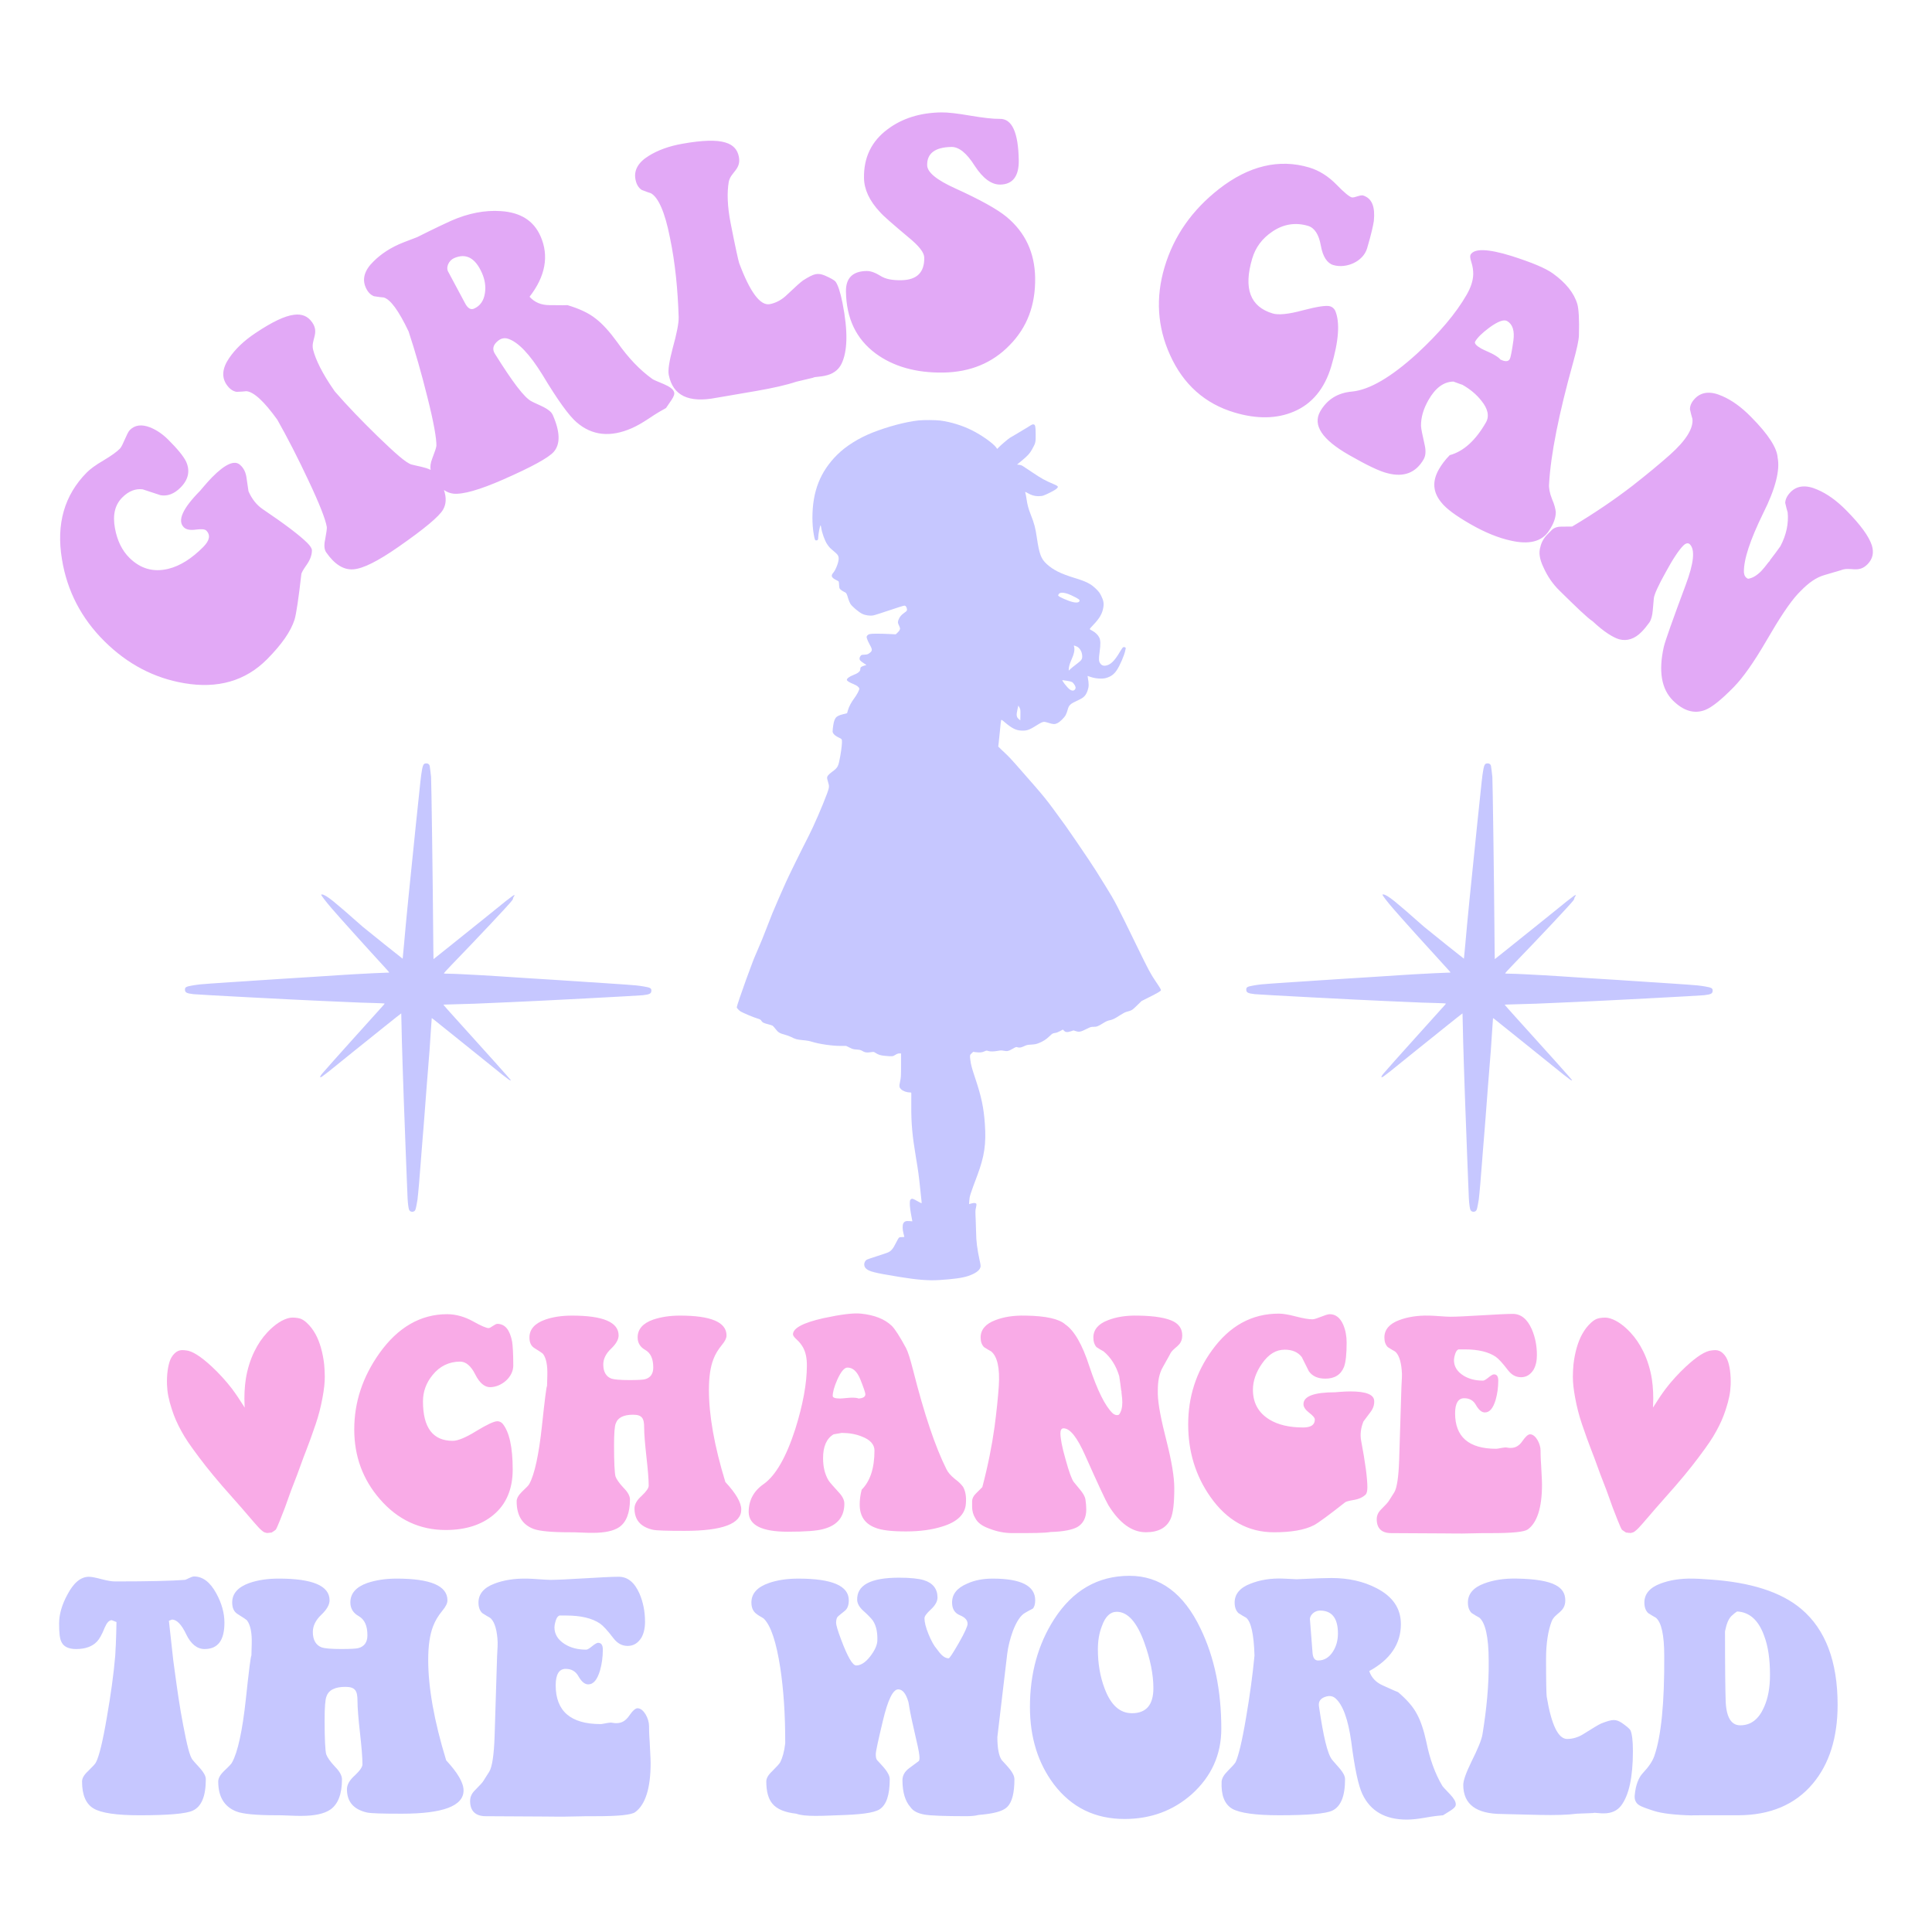 <?xml version="1.0" encoding="utf-8"?>
<!-- Generator: Adobe Illustrator 25.2.0, SVG Export Plug-In . SVG Version: 6.00 Build 0)  -->
<svg version="1.1" id="Layer_1" xmlns="http://www.w3.org/2000/svg" xmlns:xlink="http://www.w3.org/1999/xlink" x="0px" y="0px"
	 viewBox="0 0 2200 2200" style="enable-background:new 0 0 2200 2200;" xml:space="preserve">
<style type="text/css">
	.st0{fill:#C6C7FF;}
	.st1{fill:#F9ABE7;}
	.st2{fill:#E2A9F6;}
</style>
<g>
	<path class="st0" d="M1315.81,1117.26c-5.67-8.4-7.74-12.31-20.18-37.76c-24.83-50.99-25.54-52.35-36.75-70.51
		c-9.71-15.74-13.89-22.33-19.6-30.77c-2.73-3.95-8.75-12.92-13.45-19.87c-8.75-12.92-15.08-21.85-26.37-37.06
		c-7.52-10.16-11.52-15.12-20.66-25.67c-19.87-22.86-28.66-32.75-31.96-35.82c-1.67-1.58-4.62-4.4-6.59-6.24l-3.52-3.43l0.53-4.53
		c0.31-2.51,0.97-9.01,1.49-14.55c0.48-5.5,1.05-10.42,1.27-10.9c0.31-0.84,0.62-0.66,4.04,2.24c8.13,6.9,12.7,9.23,18.86,9.54
		c6.2,0.35,9.27-0.7,17.58-6.02c4.7-2.99,6.81-3.96,8.62-3.96c0.57,0,2.59,0.48,4.57,1.1c5.63,1.8,7.43,1.89,10.33,0.44
		c2.94-1.41,7.65-5.98,9.45-9.14c0.7-1.23,1.71-3.91,2.24-5.93c1.54-5.71,2.73-6.81,12.26-11.21c6.29-2.86,8.53-5.23,10.51-10.9
		c1.54-4.53,1.58-7.03,0.22-14.99l-0.26-1.63l4.09,1.36c5.41,1.76,12.84,2.2,16.88,1.01c5.54-1.58,9.05-4.13,12.18-8.75
		c3.56-5.19,8.84-17.45,9.8-22.68c0.18-0.84,0.4-1.89,0.48-2.29c0.26-0.97-1.23-1.76-2.59-1.45c-0.75,0.22-1.8,1.54-3.65,4.75
		c-6.55,11.25-11.3,15.78-17.23,16.4c-2.46,0.26-4.44-0.75-5.8-2.99c-1.45-2.37-1.54-4.83-0.44-12.66
		c1.23-8.97,1.1-13.32-0.44-16.48c-1.41-2.9-4.4-5.8-7.78-7.6c-1.49-0.79-2.86-1.63-3.03-1.89c-0.13-0.26,1.71-2.46,4.09-4.92
		c6.94-7.17,10.15-12.66,11.34-19.56c0.84-4.79,0.26-8.13-2.29-13.27c-1.71-3.47-2.64-4.79-5.8-7.91
		c-5.93-5.89-11.16-8.57-24.79-12.7c-15.56-4.75-24.26-9.1-31.6-15.82c-6.37-5.85-8.44-11.38-11.12-29.54
		c-1.8-12-2.81-15.96-7.12-26.99c-2.64-6.72-3.69-10.81-4.75-17.8c-0.35-2.55-0.88-5.28-1.14-6.07c-0.26-0.79-0.4-1.54-0.26-1.67
		c0.09-0.13,1.36,0.48,2.77,1.32c4.18,2.42,7.78,3.47,12.04,3.52c2.07,0,4.53-0.26,5.49-0.57c3.91-1.32,13.36-6.15,15.12-7.74
		c2.77-2.55,2.51-3.03-3.47-5.58c-9.71-4.18-13.06-5.98-22.77-12.48c-5.41-3.61-10.72-7.12-11.78-7.82
		c-1.23-0.84-2.77-1.36-4.35-1.54l-2.42-0.26l5.32-4.4c6.68-5.49,9.32-8.35,11.87-13.06c3.96-7.12,4.13-7.87,4.04-16.92
		c-0.04-8.79-0.44-10.9-2.11-11.3c-1.41-0.35-1.89-0.13-7.25,3.3c-2.55,1.58-7.69,4.7-11.43,6.86c-3.74,2.15-7.65,4.48-8.66,5.1
		c-2.11,1.36-10.02,8.09-12.62,10.77l-1.72,1.8l-1.23-1.67c-3.38-4.7-16.53-14.02-27.43-19.47c-10.95-5.5-24.18-9.58-35.96-11.12
		c-5.67-0.7-18.64-0.79-24.92-0.18c-14.24,1.5-34.77,6.9-52.53,13.89c-15.56,6.15-30.29,15.34-40.18,25.23
		c-19.39,19.3-28.18,41.76-28.18,71.82c0,6.86,0.53,13.32,1.58,19.12c1.01,5.8,1.36,6.59,2.77,6.59c1.71,0,2.24-0.75,2.24-3.3
		c0-3.43,1.98-13.85,2.64-13.85c0.18,0,0.48,0.92,0.66,2.02c0.97,6.64,4.04,15.21,6.99,19.6c2.15,3.21,3.38,4.48,7.91,8.22
		c4.18,3.52,5.1,4.92,5.1,8.13c0,4.04-3.38,12.79-6.15,15.96c-2.99,3.43-2.11,5.63,3.3,8.31c1.32,0.61,2.55,1.36,2.81,1.63
		c0.22,0.31,0.48,2.15,0.53,4.13c0.17,3.3,0.31,3.69,1.49,4.97c0.7,0.75,2.51,1.93,4,2.64c2.99,1.41,2.94,1.36,5.05,8.26
		c0.53,1.76,1.58,4.22,2.33,5.5c1.72,2.86,9.28,9.28,13.23,11.25c3.74,1.85,8.79,2.59,12.7,1.93c1.54-0.26,9.8-2.86,18.42-5.8
		c8.57-2.95,16.22-5.32,16.97-5.32c1.1,0,1.58,0.31,2.24,1.41c0.48,0.79,0.88,2.15,0.88,2.99c-0.04,1.41-0.31,1.76-3.08,3.74
		c-3.6,2.59-5.1,4.35-6.46,7.65c-1.14,2.77-1.05,3.96,0.57,7.16c0.57,1.14,1.05,2.51,1.05,2.99c0,1.45-1.1,3.21-3.12,5.05
		l-1.85,1.67l-7.74-0.4c-4.26-0.22-10.68-0.35-14.33-0.35c-7.21,0-9.19,0.44-10.51,2.46c-0.66,0.97-0.66,1.27,0,3.47
		c0.35,1.32,1.76,4.26,3.08,6.64c3.25,5.76,3.16,7.12-0.75,9.85c-1.58,1.1-2.37,1.32-5.41,1.5c-3.43,0.22-3.56,0.26-4.53,1.71
		c-1.19,1.71-1.28,3.38-0.35,4.75c0.4,0.53,2.15,1.93,3.96,3.12l3.25,2.11l-3.08,1.01c-3.25,1.05-3.91,1.72-3.91,4.04
		c0,2.24-2.51,4.35-7.56,6.29c-5.06,1.93-8.13,4.31-7.65,5.89c0.4,1.19,2.73,2.6,7.78,4.7c3.74,1.58,5.76,3.12,6.29,4.88
		c0.4,1.28-2.55,6.95-5.89,11.39c-3.34,4.44-5.8,9.19-7.03,13.41l-0.97,3.34l-4.66,1.19c-8.7,2.2-10.07,4.13-11.56,16.13
		c-0.39,3.25-0.35,4.09,0.22,5.19c0.97,1.89,3.17,3.65,6.73,5.32c2.9,1.36,3.12,1.63,3.39,3.12c0.35,2.33-0.44,9.8-1.93,18.2
		c-2.11,11.69-2.68,12.79-9.28,17.63c-4.13,3.03-5.67,4.92-5.67,6.9c0,0.66,0.48,2.73,1.1,4.62c1.54,4.88,1.45,6.24-1.14,13.19
		c-5.28,14.33-15.17,37.06-21.14,48.71c-8.53,16.57-22.59,45.23-25.94,52.75c-1.71,3.87-5.45,12.35-8.35,18.9
		c-5.14,11.65-9.05,21.19-12.97,31.65c-2.77,7.47-8,20.31-11.78,28.79c-3.43,7.78-4.04,9.45-12.04,31.21
		c-5.01,13.72-10.59,30.2-10.59,31.34c0,0.97,2.64,3.78,4.53,4.88c3.08,1.8,13.89,6.37,18.42,7.74c3.74,1.19,4.31,1.5,5.1,2.86
		c1.14,1.89,2.64,2.64,7.74,3.91c2.29,0.57,4.57,1.32,5.14,1.71c0.53,0.4,2.11,2.15,3.43,3.91c2.86,3.69,4.53,4.7,10.51,6.29
		c2.24,0.62,5.32,1.71,6.81,2.46c5.23,2.64,6.86,3.08,13.45,3.69c4.62,0.4,7.65,0.97,10.73,1.93c8.13,2.55,22.81,4.66,32.4,4.66
		h6.37l3.87,1.93c3.47,1.71,4.26,1.93,8.13,2.2c3.52,0.26,4.57,0.53,6.07,1.45c2.99,1.89,5.01,2.24,9.41,1.63
		c3.69-0.53,3.91-0.53,5.32,0.39c3.96,2.55,6.02,3.21,11.25,3.69c8.57,0.79,8.88,0.79,11.87-1.1c2.02-1.23,3.16-1.63,4.62-1.63h1.89
		v13.54c0,12.66-0.09,13.8-1.05,18.33c-1.27,5.71-1.1,6.81,1.32,9.1c1.93,1.85,6.29,3.43,9.45,3.43c1.71,0,1.93,0.13,1.98,0.97
		c0.04,0.57,0,6.95-0.04,14.2c-0.09,20.48,1.1,33.54,5.28,58.68c2.64,15.69,3.38,21.14,4.83,35.25c0.7,7.12,1.45,13.89,1.58,14.99
		c0.18,1.14,0.13,2.07-0.09,2.07c-0.22,0-2.07-0.97-4.13-2.11c-5.89-3.3-6.42-3.47-7.82-2.42c-1.1,0.84-1.19,1.14-1.32,4.48
		c-0.13,3.34,0.57,8.44,2.33,17.71l0.57,2.94l-3.38-0.26c-4-0.31-5.76,0.35-6.95,2.64c-1.05,1.98-0.97,7.12,0.22,11.43
		c0.53,1.85,0.97,3.6,0.97,3.82c0,0.22-1.14,0.39-2.64,0.35c-2.02-0.04-2.81,0.13-3.52,0.75c-0.53,0.48-2.15,3.3-3.61,6.29
		c-3.03,6.15-5.28,8.84-8.84,10.42c-1.27,0.57-7.03,2.51-12.79,4.35c-5.8,1.8-11.03,3.65-11.65,4.09c-3.08,2.29-3.52,6.9-0.88,9.63
		c3.52,3.61,9.36,5.1,38.2,9.8c20.35,3.34,33.19,4.35,45.01,3.61c16.88-1.05,26.99-2.46,33.58-4.7c7.69-2.59,12.66-6.07,13.71-9.67
		c0.48-1.63,0.4-2.55-0.79-7.91c-2.73-12.44-4.04-22.73-4.04-31.61c0-2.68-0.22-9.41-0.48-14.94c-0.44-8.97-0.44-10.51,0.22-13.27
		c0.97-4.35,0.92-4.92-0.48-5.45c-1.19-0.44-2.55-0.31-6.24,0.75l-1.05,0.31l0.26-3.91c0.31-5.01,0.88-6.86,9.1-28.75
		c8.18-21.93,10.24-35.83,8.62-58.77c-1.32-18.64-4-31.16-10.99-51.96c-3.6-10.68-4.92-15.52-5.49-20.26
		c-0.75-5.85-0.7-6.07,1.36-8.04l1.8-1.71l2.68,0.35c4.66,0.62,7.3,0.4,10.02-0.84c2.46-1.1,2.59-1.1,4.53-0.48
		c2.24,0.79,6.59,0.66,11.47-0.26c2.64-0.48,3.65-0.48,6.2,0c4.04,0.75,5.32,0.44,10.02-2.24c3.78-2.15,3.96-2.24,5.54-1.72
		c2.15,0.75,4.22,0.35,7.82-1.36c2.55-1.23,3.56-1.45,7.96-1.71c4.18-0.26,5.67-0.57,8.57-1.72c4.92-1.98,8.27-4.13,12.18-7.87
		c3.21-3.08,3.52-3.25,6.07-3.61c1.76-0.26,3.74-0.97,5.89-2.15l3.21-1.76l1.23,1.27c1.76,1.85,3.74,2.02,7.69,0.75l3.21-1.05
		l2.68,0.84c3.69,1.19,5.45,0.84,11.69-2.29c4.97-2.51,5.45-2.64,8.44-2.64c3.74,0,4.97-0.48,11.21-4.35
		c3.12-1.89,5.01-2.73,6.9-3.08c3.47-0.61,6.15-1.93,11.82-5.67c2.94-1.93,5.76-3.43,7.25-3.87c6.64-1.85,6.55-1.8,12.18-7.25
		l5.32-5.19l8.79-4.4c9.41-4.75,12.84-6.72,13.19-7.74C1322.19,1126.88,1321.22,1125.25,1315.81,1117.26z M1224.03,785.16
		c-1.41,1.76-3.65,1.67-6.24-0.35c-2.95-2.33-9.1-10.33-7.91-10.33c0.17,0,2.2,0.31,4.48,0.66c6.07,0.97,6.77,1.32,8.57,3.74
		C1225,781.69,1225.31,783.53,1224.03,785.16z M1225.44,756.54c-2.33,1.76-5.19,4.04-6.33,5.1l-2.11,1.98v-1.67
		c0-2.28,1.1-6.2,2.68-9.76c3.43-7.47,4.44-12.48,3.34-16.04c-0.4-1.14-0.35-1.19,0.88-0.84c0.7,0.22,1.85,0.66,2.59,1.05
		c2.99,1.58,5.41,5.58,5.76,9.58C1232.69,750.52,1231.94,751.67,1225.44,756.54z M1216.12,676.28c1.8,0.62,5.54,2.33,8.27,3.78
		c4.09,2.24,4.92,2.86,4.92,3.69c0,3.12-5.36,3.16-13.23,0.04c-7.69-2.99-11.34-4.97-11.12-5.89
		C1205.88,674.52,1209.22,674.04,1216.12,676.28z M1158.62,807.75l0.97-4.31l1.01,1.67c0.57,0.92,1.1,2.24,1.23,2.99
		c0.13,0.7,0.22,3.78,0.13,6.77l-0.13,5.45l-1.45-1.23C1157.39,816.59,1157.09,814.61,1158.62,807.75z"/>
	<path class="st1" d="M1970.74,1576.86c-0.33,8.93-1.93,16.94-5.64,28.34c-2.82,8.64-6.06,16.01-10.79,24.57
		c-4.79,8.67-8.83,14.65-20,29.62c-10.16,13.6-21.65,27.46-37.53,45.22c-6.92,7.75-15.33,17.42-21.13,24.25
		c-3.03,3.59-7.8,8.99-9.52,10.79c-2.39,2.52-5.15,4.78-6.35,5.22c-1.94,0.73-3.67,1.02-3.88,0.66c-0.05-0.09-0.2-0.14-0.33-0.1
		c-0.6,0.15-1.19,0.17-1.27,0.03c-0.08-0.15-0.55-0.2-1.94-0.23c-0.71-0.02-0.88-0.1-2.07-0.94c-0.7-0.5-1.75-1.21-2.32-1.57
		c-1.24-0.8-1.44-1.1-3.08-4.78c-1.53-3.43-3.38-8.06-8.4-21.02c-0.87-2.25-1.43-3.79-4.01-11.18c-2.43-6.94-3.61-10.11-6.63-17.78
		c-2.86-7.27-3.5-8.97-7.22-19.26c-3.23-8.91-3.37-9.28-6.31-16.81c-3.42-8.79-6.65-17.71-10.91-30.2
		c-3.24-9.51-5.85-19.58-7.77-30.06c-1.82-9.83-2.56-16.73-2.61-24.08c-0.01-2.97,0.42-11.56,0.72-14.02
		c1.58-13.51,5-25.4,9.84-34.21c2.89-5.26,6.14-9.47,10.21-13.19c2.49-2.29,4.85-3.79,7.24-4.6c2.94-0.99,8.53-1.45,11.45-0.96
		c8.05,1.4,17.41,7.39,26.05,16.7c5.93,6.4,10.32,12.87,14.68,21.62c4.57,9.18,8.08,20.49,9.79,31.49c1.36,8.71,1.91,20.32,1.4,29.2
		c-0.09,1.79-0.16,3.24-0.15,3.24c0.03,0,0.26-0.34,0.51-0.75c4.72-7.6,9.78-15.08,13.98-20.67c6.03-8,14.71-17.55,22.84-25.11
		c12.78-11.87,22.61-18.04,29.6-18.57c0.44-0.04,1.36-0.13,2.04-0.21c3.24-0.39,6.15,0.22,8.56,1.78c2.92,1.92,5.58,5.28,7.14,9
		C1969.68,1554.85,1971.15,1565.8,1970.74,1576.86z M359.31,1519.3c-2.89-5.26-6.14-9.47-10.21-13.19c-2.49-2.29-4.85-3.79-7.24-4.6
		c-2.94-0.99-8.53-1.45-11.45-0.96c-8.05,1.4-17.41,7.39-26.05,16.7c-5.93,6.4-10.32,12.87-14.68,21.62
		c-4.57,9.18-8.08,20.49-9.79,31.49c-1.36,8.71-1.92,20.32-1.4,29.2c0.09,1.79,0.16,3.24,0.15,3.24c-0.03,0-0.26-0.34-0.52-0.75
		c-4.72-7.6-9.78-15.08-13.98-20.67c-6.03-8-14.71-17.55-22.84-25.11c-12.78-11.87-22.61-18.04-29.6-18.57
		c-0.44-0.04-1.36-0.13-2.04-0.21c-3.23-0.39-6.15,0.22-8.56,1.78c-2.91,1.92-5.58,5.28-7.14,9c-2.75,6.58-4.21,17.52-3.8,28.59
		c0.33,8.93,1.93,16.94,5.64,28.34c2.82,8.64,6.06,16.01,10.79,24.57c4.79,8.67,8.83,14.65,20,29.62
		c10.16,13.6,21.65,27.46,37.52,45.22c6.92,7.75,15.33,17.42,21.13,24.25c3.03,3.59,7.8,8.99,9.51,10.79
		c2.38,2.52,5.15,4.78,6.35,5.22c1.94,0.73,3.67,1.02,3.87,0.66c0.05-0.09,0.2-0.14,0.33-0.1c0.6,0.15,1.19,0.17,1.27,0.03
		c0.08-0.15,0.54-0.2,1.94-0.23c0.71-0.02,0.89-0.1,2.07-0.94c0.71-0.5,1.75-1.21,2.32-1.57c1.24-0.8,1.44-1.1,3.08-4.78
		c1.54-3.43,3.38-8.06,8.4-21.02c0.87-2.25,1.43-3.79,4.01-11.18c2.43-6.94,3.61-10.11,6.63-17.78c2.86-7.27,3.5-8.97,7.22-19.26
		c3.23-8.91,3.37-9.28,6.31-16.81c3.42-8.79,6.65-17.71,10.91-30.2c3.25-9.51,5.85-19.58,7.77-30.06
		c1.82-9.83,2.56-16.73,2.61-24.08c0.01-2.97-0.41-11.56-0.71-14.02C367.56,1540.01,364.15,1528.12,359.31,1519.3z"/>
	<path class="st1" d="M492.65,1565.68c-7.44,9.05-11,19.08-11,30.07c0,30.07,11.32,44.95,33.95,44.95c5.5,0,14.55-3.56,26.51-10.99
		c12.29-7.44,20.37-11.32,24.25-11.32c2.27,0,4.2,0.97,5.82,2.59c7.76,9.38,11.64,26.84,11.64,52.38c0,22.31-7.44,39.77-21.99,51.74
		c-13.58,11.32-31.69,17.14-54.32,17.14c-29.43,0-54.64-11.64-75.02-35.25c-19.4-22.31-29.1-48.82-29.1-79.22
		c0-31.36,9.7-60.14,28.78-86.98c21.01-29.43,46.88-44.3,76.96-44.3c10.03,0,20.05,2.91,29.43,8.09c9.7,5.5,15.52,7.76,17.79,7.76
		c2.59,0,7.44-5.17,10.35-4.85c8.73,0.32,13.91,7.11,16.49,20.37c0.65,4.2,1.29,13.26,1.29,27.16c0,13.26-13.58,24.58-26.51,24.58
		c-6.14,0-11.96-4.85-16.82-14.55c-4.85-9.7-10.67-14.55-17.14-14.55C511.41,1550.48,500.73,1555.66,492.65,1565.68z
		 M807.26,1582.82c0-14.55,1.62-26.19,5.17-35.25c1.94-5.17,5.17-10.67,9.7-16.17c3.56-4.21,5.17-7.76,5.17-10.67
		c0-15.2-17.78-22.63-53.03-22.63c-11.64,0-21.67,1.62-30.4,4.53c-11.96,4.2-17.78,11-17.78,20.37c0,6.14,2.91,11,8.73,14.23
		c6.14,3.56,9.06,10.02,9.06,20.05c0,7.11-3.23,11.64-9.38,13.26c-2.27,0.65-8.09,0.97-18.11,0.97c-10.35,0-17.14-0.65-20.05-1.62
		c-6.14-2.26-9.38-7.76-9.38-16.17c0-6.14,2.91-12.29,8.73-17.79c5.82-5.5,8.73-10.67,8.73-15.2c0-15.2-17.79-22.63-53.03-22.63
		c-11.96,0-21.99,1.62-30.4,4.53c-11.96,4.2-18.11,11-18.11,20.37c0,5.82,1.94,9.7,5.5,11.96c5.82,3.56,9.06,5.82,10.02,6.79
		c3.56,4.85,5.17,12.93,4.85,24.25l-0.33,12.29c-0.65,0-2.59,15.2-5.82,45.59c-3.56,32.98-8.41,54.97-14.23,65.64
		c-0.65,1.62-3.56,4.53-8.73,9.38c-3.88,3.88-5.82,7.44-5.82,10.67c0,16.17,6.47,26.52,19.08,31.37c6.79,2.59,20.69,3.88,41.07,3.88
		c3.23,0,7.76,0,13.58,0.33c6.14,0.32,10.35,0.32,12.93,0.32c13.91,0,23.93-2.26,30.07-6.47c8.08-5.5,12.29-16.17,12.29-31.69
		c0-3.56-2.27-8.09-7.12-12.93c-5.5-5.82-8.41-10.35-9.38-13.26c-0.97-3.88-1.62-15.52-1.62-35.25c0-13.58,0.65-21.99,1.94-24.9
		c2.27-6.79,9.06-10.02,19.73-10.02c10.35,0,12.61,4.2,12.61,14.55c0,7.44,0.97,18.76,2.59,33.31c1.62,14.55,2.59,25.55,2.59,32.98
		c0,2.59-2.59,6.46-8.09,11.64c-5.49,4.85-8.08,9.7-8.08,14.23c0,12.93,6.79,21.02,20.69,24.25c4.2,0.97,16.17,1.29,36.54,1.29
		c43.01,0,64.35-8.08,64.35-24.25c0-8.08-6.14-18.43-18.11-31.37C813.4,1646.52,807.26,1611.6,807.26,1582.82z M1096.64,1693.08
		c2.59,4.53,3.88,10.67,3.24,18.76c-0.65,12.61-10.03,21.34-27.16,26.52c-11.32,3.55-24.9,5.5-41.06,5.5
		c-16.17,0-27.81-1.29-34.93-4.21c-11.96-4.53-17.78-13.26-17.78-26.51c0-4.85,0.65-10.67,2.26-16.81
		c9.7-9.7,14.56-24.58,14.56-44.62c0-6.79-4.85-12.29-14.23-15.84c-7.12-2.91-14.88-4.2-23.28-4.2c0,0-2.91,0.65-9.05,1.62
		c-8.09,4.85-11.97,13.91-11.97,27.16c0,9.7,1.94,18.11,6.14,25.22c1.62,2.59,5.82,7.11,11.96,13.91c4.21,4.53,6.14,8.73,6.14,12.61
		c0,14.88-7.76,24.58-23.28,28.78c-7.44,2.26-21.34,3.23-41.06,3.23c-29.75,0-44.3-7.44-44.62-22.31c0-13.26,5.49-23.93,17.14-32.01
		c13.58-9.7,25.54-30.4,35.89-62.41c8.73-27.81,13.26-52.06,13.26-72.75c0-8.09-1.3-14.55-4.2-20.05c-1.62-2.91-3.88-6.14-7.44-9.38
		c-2.91-2.59-4.2-4.53-4.2-5.82c0-7.11,11.64-13.26,34.6-18.43c19.72-4.2,33.95-6.14,43.01-5.17c15.2,1.62,26.84,6.14,34.93,13.91
		c3.55,3.56,9.05,11.96,16.17,25.22c2.26,4.21,4.85,12.61,8.08,25.22c12.61,49.8,25.22,87.31,37.84,112.53
		c1.62,3.56,4.85,7.44,9.7,11.32C1092.11,1687.59,1095.02,1690.82,1096.64,1693.08z M985.41,1587.67c0-1.62-1.94-7.44-5.82-17.14
		c-3.56-8.73-8.41-13.26-14.55-13.26c-3.56,0-7.44,4.53-11.64,13.9c-3.56,8.08-5.17,14.23-5.17,18.43c0,1.94,2.91,2.91,8.41,2.91
		c2.59,0,10.35-0.97,12.93-0.97c4.2,0,7.12,0.32,8.08,0.97C982.81,1592.19,985.41,1590.58,985.41,1587.67z M1336.54,1504.89
		c-8.08-4.2-21.34-6.47-40.42-6.79c-13.91-0.32-25.22,1.62-34.27,5.17c-11.32,4.2-16.82,10.99-16.82,19.72c0,4.85,1.3,8.41,3.56,11
		c3.56,2.26,6.14,3.88,8.09,4.85c8.08,6.79,14.22,16.17,17.78,28.13c0.97,5.82,1.62,11.32,2.27,16.49l0.32,0.65v1.62
		c0.65,4.85,0.97,8.73,0.97,10.99c0,6.14-1.29,10.99-3.88,14.23c-2.59,0.97-4.85,0.32-7.12-1.62c-8.73-8.41-17.46-26.19-26.51-53.36
		c-8.09-25.22-17.46-41.06-27.49-47.85c-6.79-6.14-21.66-9.7-45.27-10.02c-13.91-0.32-25.22,1.62-34.27,5.17
		c-11.32,4.2-16.82,10.99-16.82,19.72c0,4.85,1.3,8.41,3.88,11c3.56,2.26,6.14,3.88,8.08,4.85c7.12,5.82,10.03,19.08,8.73,39.45
		c-0.97,13.9-2.59,29.42-4.85,46.56c-2.91,21.02-7.44,43.98-13.91,68.55l-7.44,7.44c-2.91,2.91-4.2,5.82-4.2,8.73v6.14
		c0,4.85,1.29,9.38,3.55,12.93c2.59,5.17,7.76,9.05,15.85,11.96c9.05,3.56,17.78,5.17,26.51,5.17c22.31,0,36.87,0,43.66-1.29
		c14.55-0.32,24.57-2.59,30.07-5.5c6.79-3.88,10.35-10.67,10.35-20.05c0-3.55-0.33-7.44-0.97-11.64c-0.65-3.56-2.91-7.12-5.82-10.67
		l-7.44-9.05c-2.26-2.91-5.49-11.64-9.38-25.87c-4.2-14.55-5.82-24.25-5.82-29.75c0-3.56,1.29-5.5,3.56-5.5
		c7.44,0,15.52,10.35,24.57,30.72c14.55,32.66,23.28,51.41,26.52,56.91c12.61,20.37,26.83,30.72,42.68,30.72
		c14.23,0,23.61-5.17,28.13-15.2c2.91-6.47,4.2-18.11,4.2-34.92c0-12.61-2.91-30.4-8.73-53.36c-6.14-23.93-9.7-41.71-10.03-53.68
		c0-3.23,0-4.53,0-4.2c0-10.02,1.3-19.08,5.82-26.84l7.76-13.91c3.88-9.05,14.23-9.38,14.23-21.99
		C1346.24,1513.62,1343.01,1508.45,1336.54,1504.89z M1537.65,1584.43c-6.79,0-17.46,0.97-17.14,0.97
		c-24.25,0-36.22,4.53-36.22,13.58c0,3.23,2.26,6.47,6.46,9.7c4.21,3.23,6.47,5.82,6.47,7.76c0,6.14-4.53,9.05-13.26,9.05
		c-15.52,0-28.46-2.91-38.48-9.05c-12.61-7.76-18.75-19.08-18.75-33.95c0-10.02,3.56-20.05,10.35-29.75
		c7.44-10.67,15.84-15.84,25.87-15.84c8.73,0,15.2,2.91,19.4,8.41l8.09,16.17c3.88,5.5,10.02,8.41,18.75,8.41
		c10.67,0,17.78-4.53,21.34-13.58c1.94-5.5,2.91-14.55,2.91-27.48c0-7.44-1.3-14.23-3.88-20.37c-3.56-8.08-8.73-11.97-15.52-11.97
		c-4.21,0-15.2,5.82-19.4,5.82c-4.2,0-10.35-0.97-19.08-3.23c-8.41-2.26-14.88-3.23-19.4-3.23c-30.72,0-55.94,13.91-75.99,41.71
		c-18.11,24.9-27.16,53.03-27.16,84.4c0,31.04,8.41,58.53,25.22,82.45c18.75,26.84,43.01,40.42,72.43,40.42
		c19.72,0,34.92-2.59,45.59-8.08c4.85-2.59,16.82-11.32,35.25-25.87c0.97-0.97,4.53-1.94,10.35-2.91
		c5.82-0.97,10.35-3.23,13.26-6.14c1.29-1.29,1.94-4.2,1.94-8.41c0-9.7-2.27-27.48-7.12-53.03c-1.3-7.12-0.33-14.23,2.59-21.67
		l7.76-10.35c3.23-4.2,4.85-8.41,4.53-13.26C1564.49,1587.99,1555.44,1584.43,1537.65,1584.43z M1754.92,1668.51
		c-0.65-9.06-0.65-14.55-0.65-16.82c0-7.44-5.49-18.43-11.96-18.43c-2.26,0-5.17,2.59-8.73,7.76c-3.56,5.17-7.76,7.76-13.26,7.76
		c-0.97,0-2.26,0-3.88-0.32c-2.91-0.97-10.02,1.29-12.61,1.29c-31.37,0-46.89-13.58-46.89-40.42c0-11.32,3.56-17.14,10.35-17.14
		c6.14,0,10.67,2.59,13.58,8.09c3.23,5.5,6.47,8.08,10.03,8.08c5.49,0,9.38-4.85,12.28-14.55c1.94-6.79,2.91-14.23,2.91-21.67
		c0-4.85-1.62-7.11-4.85-7.11c-3.56,0-9.06,7.11-12.61,7.11c-8.73,0-16.17-1.94-22.31-5.82c-7.12-4.53-10.67-10.35-10.67-17.46
		c0-1.62,0.32-2.91,0.65-4.53c0.97-4.21,2.26-6.79,4.53-7.76h7.11c15.52,0,27.16,2.91,35.25,8.41c3.24,2.26,7.76,7.12,13.91,15.2
		c4.2,5.5,9.06,8.08,14.88,8.08c6.14,0,10.67-2.91,14.22-8.41c2.59-4.53,3.88-10.02,3.88-16.82c0-10.67-1.94-20.37-5.82-29.42
		c-5.17-11.64-12.29-17.46-21.67-17.46c-6.79,0-18.75,0.65-35.25,1.62c-16.49,0.97-28.46,1.62-35.9,1.62
		c-5.49,0-18.75-1.29-23.93-1.29c-13.58-0.32-24.9,1.62-34.27,5.17c-11.32,4.2-16.82,10.99-16.82,19.72c0,4.85,1.3,8.41,3.88,11
		c3.56,2.26,6.14,3.88,8.09,4.85c3.88,2.91,6.79,10.02,7.76,21.34c0.65,5.5,0,11.64-0.32,18.75l-2.59,83.43
		c-0.65,19.72-2.59,32.01-5.5,36.86l-6.14,9.7c-0.65,1.29-3.55,4.53-9.05,10.02c-3.23,3.23-4.85,6.79-4.85,11
		c0,10.35,5.49,15.84,16.49,15.84l60.79,0.33c8.73,0,17.78,0.32,27.16,0c11.32-0.33,20.05-0.33,26.52-0.33
		c23.28,0,36.86-1.29,41.06-4.2c10.67-7.76,16.17-24.9,16.17-51.09C1755.89,1684.68,1755.25,1677.24,1754.92,1668.51z"/>
	<path class="st0" d="M195.87,1844.21c0,0-1.06,0.35-3.53,1.41l4.94,44.86l1.77,13.07c2.83,20.84,5.65,40.97,9.53,60.75
		c4.24,22.25,7.42,36.02,10.95,39.91c5.65,7.06,14.83,14.48,14.83,21.9c0,19.42-4.94,31.08-14.83,35.67
		c-7.42,3.53-27.55,5.3-60.39,5.3c-26.14,0-43.8-2.47-52.63-7.77c-8.83-5.3-13.07-15.54-13.07-30.73c0-3.53,2.12-7.42,6.71-11.65
		c5.3-5.3,8.48-8.48,9.18-10.24c3.53-6.71,7.77-24.02,12.36-51.21c4.59-26.14,7.77-49.45,9.54-70.28c0.35-5.3,1.06-18.01,1.41-38.14
		c-3.53-1.41-5.3-2.12-5.3-2.12c-3.18,0-5.65,2.83-8.12,8.48c-3.18,8.12-6.36,13.42-8.83,15.89c-5.29,5.65-13.42,8.48-23.66,8.48
		c-8.83,0-14.48-2.83-16.95-8.48c-1.76-3.53-2.47-10.24-2.47-20.48c0-10.6,3.18-21.54,9.54-33.2c7.06-13.42,15.18-20.13,24.37-20.13
		c3.18,0,8.12,1.06,14.83,2.83c6.71,1.77,11.66,2.47,14.84,2.47c39.56,0,66.04-0.7,79.47-1.77c2.47-0.36,7.41-3.89,10.6-3.89
		c9.89,0,18.36,6.36,25.43,19.43c6,10.95,9.18,22.25,9.18,33.2c0,20.13-7.42,30.02-22.6,30.02c-8.48,0-15.54-5.65-20.84-16.6
		C206.82,1849.86,201.17,1844.21,195.87,1844.21z M487.61,1890.12c0-15.89,1.76-28.61,5.65-38.5c2.12-5.65,5.65-11.65,10.6-17.66
		c3.88-4.59,5.65-8.48,5.65-11.66c0-16.6-19.43-24.72-57.93-24.72c-12.71,0-23.66,1.77-33.2,4.94
		c-13.06,4.59-19.43,12.01-19.43,22.25c0,6.71,3.18,12.01,9.54,15.54c6.71,3.89,9.89,10.95,9.89,21.9c0,7.77-3.53,12.71-10.24,14.48
		c-2.47,0.71-8.83,1.06-19.78,1.06c-11.3,0-18.72-0.7-21.9-1.77c-6.71-2.47-10.24-8.48-10.24-17.66c0-6.71,3.18-13.42,9.54-19.43
		c6.36-6,9.53-11.65,9.53-16.6c0-16.6-19.43-24.72-57.92-24.72c-13.07,0-24.02,1.77-33.2,4.94c-13.07,4.59-19.78,12.01-19.78,22.25
		c0,6.36,2.12,10.59,6,13.07c6.36,3.89,9.89,6.36,10.95,7.42c3.88,5.3,5.65,14.13,5.3,26.49l-0.35,13.42
		c-0.71,0-2.83,16.6-6.36,49.8c-3.88,36.02-9.18,60.04-15.54,71.7c-0.71,1.77-3.88,4.94-9.53,10.24c-4.24,4.24-6.36,8.12-6.36,11.65
		c0,17.66,7.07,28.96,20.84,34.26c7.41,2.83,22.6,4.24,44.85,4.24c3.54,0,8.48,0,14.84,0.36c6.71,0.35,11.3,0.35,14.13,0.35
		c15.18,0,26.13-2.47,32.84-7.06c8.83-6,13.42-17.66,13.42-34.61c0-3.89-2.47-8.83-7.77-14.13c-6-6.36-9.18-11.3-10.24-14.48
		c-1.06-4.24-1.77-16.95-1.77-38.5c0-14.83,0.71-24.02,2.12-27.19c2.47-7.42,9.89-10.95,21.54-10.95c11.3,0,13.77,4.59,13.77,15.89
		c0,8.12,1.06,20.49,2.83,36.38c1.77,15.89,2.83,27.9,2.83,36.03c0,2.83-2.83,7.06-8.83,12.71c-6,5.3-8.83,10.6-8.83,15.54
		c0,14.13,7.42,22.96,22.6,26.49c4.59,1.06,17.66,1.41,39.91,1.41c46.98,0,70.28-8.83,70.28-26.49c0-8.83-6.71-20.13-19.78-34.26
		C494.31,1959.7,487.61,1921.56,487.61,1890.12z M739.08,1965.35c0-8.12-6-20.13-13.07-20.13c-2.47,0-5.65,2.83-9.53,8.48
		c-3.89,5.65-8.48,8.48-14.49,8.48c-1.06,0-2.47,0-4.24-0.35c-3.18-1.06-10.95,1.41-13.77,1.41c-34.26,0-51.21-14.84-51.21-44.15
		c0-12.36,3.88-18.72,11.3-18.72c6.71,0,11.65,2.83,14.83,8.83c3.53,6,7.07,8.83,10.95,8.83c6,0,10.24-5.3,13.42-15.89
		c2.12-7.42,3.18-15.54,3.18-23.66c0-5.3-1.77-7.77-5.3-7.77c-3.88,0-9.89,7.77-13.77,7.77c-9.53,0-17.66-2.12-24.37-6.36
		c-7.77-4.94-11.65-11.3-11.65-19.07c0-1.77,0.35-3.18,0.71-4.94c1.06-4.59,2.47-7.42,4.95-8.48h7.77c16.95,0,29.67,3.18,38.5,9.18
		c3.53,2.47,8.48,7.77,15.18,16.6c4.59,6,9.89,8.83,16.25,8.83c6.71,0,11.65-3.18,15.54-9.18c2.83-4.95,4.24-10.95,4.24-18.37
		c0-11.65-2.12-22.25-6.36-32.14c-5.65-12.71-13.42-19.07-23.67-19.07c-7.41,0-20.48,0.71-38.49,1.77
		c-18.02,1.06-31.08,1.77-39.2,1.77c-6,0-20.48-1.41-26.13-1.41c-14.84-0.35-27.2,1.77-37.44,5.65
		c-12.36,4.59-18.36,12.01-18.36,21.54c0,5.3,1.41,9.18,4.24,12.01c3.89,2.47,6.71,4.24,8.83,5.3c4.24,3.18,7.41,10.95,8.47,23.31
		c0.71,6,0,12.71-0.35,20.48l-2.83,91.12c-0.71,21.54-2.83,34.97-6,40.26l-6.71,10.6c-0.71,1.41-3.88,4.94-9.89,10.95
		c-3.53,3.53-5.29,7.42-5.29,12.01c0,11.3,6,17.31,18.01,17.31l66.4,0.36c9.54,0,19.43,0.35,29.67,0
		c12.36-0.36,21.9-0.36,28.96-0.36c25.43,0,40.26-1.41,44.86-4.59c11.65-8.48,17.66-27.19,17.66-55.8c0-6.36-0.71-14.48-1.06-24.01
		C739.08,1973.82,739.08,1967.82,739.08,1965.35z M1178.8,1822.31c0-16.6-16.24-24.72-48.39-24.72c-10.94,0-20.48,1.77-28.96,5.65
		c-11.65,4.94-17.31,12.01-17.31,21.54c0,7.06,2.83,12.01,8.83,14.48c6,2.47,8.83,5.65,8.83,9.89c0,2.47-3.18,9.89-9.89,21.55
		c-6.71,11.65-10.6,17.66-11.65,17.66c-5.65,0-9.89-5.65-13.77-10.95c-2.83-3.18-6-8.83-9.18-16.6c-3.18-7.77-4.59-13.77-4.59-18.01
		c0-2.47,2.47-5.65,7.41-10.24c4.95-4.59,7.42-9.18,7.42-13.42c0-9.89-5.3-16.6-15.54-19.78c-6-1.77-15.19-2.83-28.25-2.83
		c-32.5,0-48.39,8.48-47.68,25.78c0.35,3.89,2.47,7.77,6.71,11.66c6,5.3,9.53,9.18,11.3,11.65c3.88,6,5.3,13.77,4.95,22.96
		c-0.35,5.3-3.18,11.3-8.48,18.01c-5.3,6.71-10.6,9.89-15.54,9.89c-4.24,0-9.89-9.89-17.31-29.67c-3.88-10.24-5.65-16.6-5.65-19.07
		c0-1.77,0.35-3.89,1.06-5.65c0.35-1.06,3.53-3.53,8.83-7.77c3.18-2.47,4.59-6.71,4.59-12.01c0-16.6-19.07-24.72-57.57-24.72
		c-13.07,0-24.02,1.77-33.2,4.94c-13.42,4.59-20.13,12.01-20.13,22.25c0,12.36,8.12,14.13,14.13,18.37
		c8.12,8.12,14.13,26.49,18.72,55.8c3.88,25.78,5.65,53.68,5.65,84.06v2.12c-1.06,9.54-3.18,16.6-5.65,21.55
		c-1.06,1.77-3.89,4.94-9.19,10.24c-4.59,4.24-6.71,8.12-6.71,11.65c0,11.66,2.47,20.13,7.07,25.43c4.94,6.01,14.13,9.89,27.19,11.3
		c4.59,1.77,12.01,2.47,21.9,2.47c12.71,0,21.19-0.71,25.08-0.71c25.08-0.7,40.97-2.47,47.68-6.71
		c7.77-4.95,11.65-16.25,11.65-34.26c0-7.42-8.48-15.19-14.48-21.9c-1.06-1.41-1.42-3.53-1.42-6.71c0-3.18,2.83-15.89,8.12-38.14
		c5.65-23.66,11.3-35.32,17.31-35.67c4.95,0,8.83,4.59,11.65,14.13c0.36,0.71,1.06,7.42,3.89,20.49l5.65,25.07
		c2.12,8.83,3.18,15.19,3.18,18.37c0,1.77-0.35,2.83-0.71,3.53l-10.95,8.12c-5.3,3.89-7.77,8.48-7.77,13.77
		c0,13.77,3.18,24.02,9.18,30.73c2.83,4.24,8.12,7.06,16.25,8.48c6.36,1.06,21.9,1.77,46.27,1.77c6,0,10.95-0.35,14.84-1.41
		c16.6-1.41,27.54-3.88,32.84-9.18c5.3-5.3,8.12-15.54,8.12-31.43c0-7.42-8.48-15.19-14.48-21.9c-3.18-4.59-4.95-13.42-4.95-26.13
		l11.3-95.36c1.06-8.12,3.18-16.6,6.36-25.43c4.24-10.95,8.83-18.01,14.12-20.84c2.83-1.77,5.65-3.18,8.48-4.59
		C1177.74,1830.08,1178.8,1826.9,1178.8,1822.31z M1367.06,1854.45c15.89,32.85,23.66,70.64,23.66,114.08
		c0,29.67-11.3,54.39-33.55,74.52c-21.19,18.72-46.62,28.25-76.64,28.25c-33.55,0-60.39-13.07-80.52-39.56
		c-18.02-24.02-27.2-53.33-27.2-87.95c0-38.14,9.18-71.34,27.55-99.95c21.19-32.85,49.8-49.44,85.82-49.44
		C1321.14,1794.41,1347.99,1814.54,1367.06,1854.45z M1313.38,1922.26c0-15.54-3.54-32.85-10.24-51.56
		c-8.48-23.66-19.07-35.32-31.43-35.32c-7.42,0-13.07,5.3-16.95,16.25c-3.18,8.12-4.59,16.95-4.59,26.49
		c0,15.89,2.47,31.08,7.77,44.85c7.07,18.72,17.31,27.9,31.08,27.9C1305.25,1950.87,1313.38,1941.33,1313.38,1922.26z
		 M1651.38,2043.4c4.24,4.59,6.36,8.12,6.36,11.3c0,2.47-2.12,4.59-6,7.06l-8.48,5.3c-4.24,0.36-11.3,1.06-20.84,2.83
		c-8.12,1.42-14.84,2.12-20.49,2.12c-24.37,0-41.32-9.54-50.51-28.96c-4.59-9.54-8.83-29.32-12.71-59.69
		c-3.53-25.43-9.54-42.03-18.01-49.45c-2.83-2.47-6.36-3.18-10.24-2.12c-6.71,1.77-9.54,5.65-8.48,11.65
		c4.95,33.55,9.53,54.04,15.18,60.75c5.65,7.06,14.48,14.48,14.48,21.9c0,19.42-4.94,31.08-14.48,35.67
		c-7.41,3.53-27.55,5.3-60.39,5.3c-26.84,0-44.86-2.47-53.68-7.42c-8.83-5.3-12.72-15.54-12.01-31.08
		c0.35-3.53,2.47-7.42,6.71-11.65c5.3-5.3,8.12-8.48,9.18-10.24c3.18-6.71,7.42-23.66,12.01-51.21c4.24-24.72,7.41-48.03,9.53-70.28
		c-0.7-24.02-3.88-38.5-9.53-43.09c-2.12-1.06-4.95-2.83-8.83-5.3c-2.83-2.83-4.24-6.71-4.24-12.01c0-9.54,6-16.95,18.36-21.54
		c9.89-3.89,22.25-6.36,37.44-5.65l14.83,0.71c20.84-1.06,34.26-1.41,39.56-1.41c19.43,0,36.73,3.89,51.56,11.66
		c18.37,9.53,27.55,22.96,27.55,40.97c0,22.25-12.01,40.26-36.03,53.33c2.47,7.42,7.42,12.71,15.18,16.25
		c11.66,5.3,17.31,7.77,17.66,7.77c9.53,8.12,16.95,16.25,21.54,25.08c4.24,7.77,7.77,18.37,10.6,31.43
		c3.89,19.43,9.89,36.03,18.01,49.8C1642.56,2034.22,1645.73,2037.4,1651.38,2043.4z M1523.53,1860.1
		c0-17.31-6.71-26.13-20.48-26.13c-6,0-12.36,5.3-11.3,11.3l2.83,36.38c0.35,6.01,2.47,9.18,6.36,9.18
		c7.07,0,12.72-3.53,16.95-10.24C1521.76,1874.58,1523.53,1867.52,1523.53,1860.1z M1846.7,1961.82c-3.18-2.12-6-3.18-9.18-3.18
		c-3.18,0-7.77,1.41-14.13,3.88c-3.18,1.42-9.54,5.3-19.07,11.3c-6.36,4.24-13.07,6.36-19.78,6.36c-10.24,0-18.01-16.25-23.31-48.39
		c-0.35-2.83-0.71-16.95-0.71-42.74c0-18.36,2.47-32.49,6.36-42.73c3.88-9.89,15.54-10.24,15.54-24.02
		c0-7.77-3.53-13.42-10.95-17.31c-8.48-4.59-23.31-7.06-44.14-7.42c-14.84-0.35-27.2,1.77-37.44,5.65
		c-12.36,4.59-18.36,12.01-18.36,21.54c0,5.3,1.41,9.18,4.24,12.01c3.89,2.47,6.71,4.24,8.83,5.3c6.71,5.65,10.6,21.9,10.6,49.09
		c0.35,27.55-2.47,55.45-7.06,83.7c-1.06,6.36-5.3,16.6-12.36,30.73c-6.36,13.07-9.53,21.9-9.53,26.84c0,22.25,14.83,33.2,44.5,33.2
		c-1.06,0,13.06,0.35,42.73,1.06c17.31,0.35,31.43,0,42.38-1.41l18.01-0.71c1.06-0.36,3.18-0.36,5.65,0
		c3.18,0.35,5.3,0.35,6.71,0.35c8.48,0,15.18-2.83,19.78-8.83c8.83-11.66,13.42-32.14,13.42-62.16c0-12.01-1.06-19.78-2.83-23.66
		C1855.53,1968.53,1852.35,1965.7,1846.7,1961.82z M2092.52,1941.33c0,37.44-9.54,67.46-28.25,89.71
		c-20.13,24.02-48.74,36.02-85.12,36.02c-41.74,0-58.72,0-51.27,0.23c-20.48-0.53-35.34-2.25-44.44-5.17
		c-8.83-2.83-14.48-4.94-16.6-6.36c-4.24-2.47-6-6.71-5.3-12.01c1.06-10.95,4.24-19.43,9.18-24.72
		c6.71-7.06,10.95-13.42,13.07-19.42c7.77-22.25,11.65-60.4,11.3-114.08c0-23.66-3.18-38.14-9.54-43.44
		c-2.11-1.06-4.94-2.83-8.83-5.3c-2.83-2.83-4.24-6.71-4.24-12.01c0-9.54,6-16.95,18.36-21.54c10.24-3.89,22.6-6,37.44-5.65
		c3.18,0,9.53,0.35,19.42,1.06c45.92,3.18,80.53,14.13,103.49,33.55C2078.74,1855.51,2092.52,1891.89,2092.52,1941.33z
		 M2015.52,1907.07c0-17.66-2.12-32.49-6.71-44.5c-6.36-17.66-16.6-26.84-30.73-27.55c-1.06,0.71-2.83,1.77-4.59,3.53
		c-5.3,3.89-7.42,10.59-9.19,19.07c0,42.03,0.35,68.16,0.71,77.7c0.35,19.43,6,29.32,16.59,29.32c12.36,0,21.19-7.06,27.2-20.84
		C2013.4,1933.56,2015.52,1921.56,2015.52,1907.07z M1933.23,2067.42c-2.43-0.05-4.17-0.09-5.36-0.13
		C1929.64,2067.34,1931.38,2067.39,1933.23,2067.42z"/>
	<path class="st2" d="M349.73,618.03c3.54,3.51,5.45,6.49,5.46,8.66c0.02,4.88-1.85,10.59-5.9,16.31c-4.05,5.72-6.2,9.52-6.19,11.15
		c-3.14,27.69-5.78,45.07-7.66,51.32c-4.28,13.59-14.81,28.56-31.29,45.18c-24.59,24.8-56.3,33.89-94.6,27.27
		c-34.21-5.83-64.41-21.71-90.57-47.65c-26.43-26.21-42.58-57.35-48.43-93.42c-6.68-40.14,2.68-73.01,28.35-98.9
		c3.79-3.82,10.01-8.45,18.94-13.65c9.2-5.47,15.15-9.83,18.67-13.38c3.51-3.54,7.79-17.67,11.31-21.21
		c5.68-5.72,13.27-6.84,23.05-3.08c7.34,2.95,14.14,7.54,20.41,13.75c10.9,10.81,17.72,19.19,20.73,25.42
		c4.66,10.56,2.53,20.35-6.39,29.34c-7.3,7.36-14.89,10.1-22.76,8.78l-20.38-6.7c-8.15-1.05-16,1.97-23.3,9.33
		c-8.38,8.45-11.05,19.86-8.26,35.04c2.5,13.83,7.97,25.2,16.42,33.58c12.54,12.43,27.21,16.71,44.29,12.57
		c13.56-3.31,26.82-11.78,39.79-24.86c7.29-7.36,8.63-13.6,3.45-18.74c-1.64-1.62-5.71-1.88-11.95-1.04
		c-6.24,0.84-10.85,0.05-13.58-2.65c-7.63-7.57-1.45-21.43,18.82-41.87c-0.27,0.27,7.83-9.53,13.5-15.25
		c14.86-14.99,25.42-19.65,31.69-13.98c4.36,3.78,6.55,8.66,7.39,14.89l2.23,15.19c3.84,8.67,9.02,15.43,16.1,20.29
		C324.68,596.96,341.55,609.92,349.73,618.03z M767.43,445.98c1.08,2.46-0.1,5.49-2.89,9.65l-6.12,8.98
		c-4.06,2.2-10.78,5.99-19.5,11.91c-7.47,4.96-13.83,8.59-19.46,11.06c-24.25,10.65-45.28,8.57-62.9-6.75
		c-8.73-7.48-21.59-25.31-38.73-53.83c-14.62-23.76-27.85-37.65-39.52-41.33c-3.89-1.23-7.71-0.39-11.12,2.36
		c-5.91,4.69-7.02,9.79-3.34,15.3c19.58,31.22,33.1,49.6,41.65,53.81c8.71,4.56,20.73,8.08,23.98,15.46
		c8.49,19.33,8.66,33.08,1.18,41.82c-5.84,6.75-25.09,17.31-57.77,31.66c-26.71,11.72-45.71,17.14-56.66,16.07
		c-3.91-0.5-7.45-1.92-10.7-4.18c2.95,8.72,2.62,16.14-1,22.35c-4.41,7.76-21.27,21.84-50.56,42.24
		c-23.61,16.45-40.58,25-51.74,25.76c-11.16,0.76-21.3-5.74-30.74-19.28c-2.19-3.15-2.72-7.93-1.25-14.56
		c1.43-8.02,2.29-12.82,1.82-14.84c-1.33-7.96-8.09-25.7-21.1-53.11c-11.58-24.68-23.23-47.43-35.16-68.59
		c-15.01-20.88-26.84-31.81-35.27-32.49c-2.55,0.37-6.16,0.55-11.16,0.76c-4.27-0.76-7.95-3.35-11.24-8.07
		c-5.93-8.5-5.18-18.85,2.99-30.62c6.72-9.83,16.42-19.39,29.87-28.29c18.8-12.63,33.55-19.64,43.97-20.81
		c9.02-1.14,15.68,1.7,20.51,8.63c8.56,12.28-1.62,19.84,1.06,31.07c2.9,11.54,10.56,27.25,23.73,46.14l1.1,1.57
		c14.39,16.63,30.92,33.65,48.53,50.85c19.98,19.28,32.57,30.63,38.88,32.31c6.79,1.82,15.62,2.98,21.65,6.1
		c-0.72-3.47-0.23-7.79,1.86-13.15c2.96-7.59,4.38-11.98,4.66-14.2c0.23-8.07-2.96-26.79-10.43-56.2
		c-6.58-26.45-13.61-51.03-21.22-74.1c-11.2-23.59-20.69-36.6-28.31-38.71c-2.57-0.13-6.16-0.65-11.1-1.41
		c-4.05-1.58-7.15-4.82-9.46-10.1c-4.17-9.49-1.43-19.49,8.86-29.46c8.14-8.18,19.36-16.04,34.78-21.98l15.07-5.78
		c20.27-10.16,33.47-16.37,38.74-18.69c19.33-8.49,38.24-12.18,56.4-10.93c22.44,1.46,37.44,10.81,45.31,28.73
		c9.72,22.14,5.64,45.31-12.54,68.8c5.7,6.3,12.93,9.41,22.21,9.53c13.91,0.18,20.61,0.17,20.97,0.02
		c13.04,3.92,23.97,8.76,32.39,15.54c7.61,5.88,15.75,14.88,24.27,26.64c12.35,17.63,25.58,31.53,39.68,41.68
		c0.82,0.9,5.37,2.67,13.61,6.18C762.39,440.23,766.04,442.82,767.43,445.98z M548.87,310.99c-7.57-17.22-18.1-23.07-31.8-17.05
		c-5.98,2.62-9.98,10.67-6.31,16.18l18.7,34.96c2.97,5.82,6.47,8.06,10.34,6.36c7.03-3.09,11.11-9.07,12.39-17.6
		C553.44,326.17,552.11,318.37,548.87,310.99z M951.46,320.67c-1.5-1.66-5.48-4.01-12.32-6.97c-3.83-1.59-7.07-2.13-10.46-1.46
		c-3.39,0.66-7.99,3.13-14.25,7.1c-3.09,2.17-9.06,7.65-17.97,16.05c-5.89,5.85-12.6,9.52-19.75,10.93
		c-10.92,2.15-22.61-13.54-35-46.7c-0.97-2.94-4.31-17.93-9.71-45.42c-3.85-19.58-4.18-35.16-2.19-46.9
		c2.07-11.36,14.42-14.18,11.54-28.86c-1.63-8.29-6.58-13.57-15.3-16.16c-10-3.12-26.34-2.64-48.62,1.35
		c-15.89,2.73-28.63,7.58-38.73,13.88c-12.22,7.49-17.07,16.65-15.07,26.82c1.11,5.65,3.43,9.49,7.04,11.91
		c4.66,1.82,8.04,3.11,10.52,3.8c8.34,4.62,15.89,21.13,21.6,50.12c6.15,29.3,8.99,59.64,10.02,90.73c0.21,7-2.16,18.81-6.74,35.35
		c-4.03,15.27-5.58,25.35-4.54,30.62c4.67,23.72,22.78,32.29,54.41,26.07c-1.13,0.22,14.01-2.36,45.79-7.83
		c18.53-3.25,33.52-6.59,44.89-10.39l19.06-4.53c1.05-0.6,3.31-1.04,6.03-1.18c3.46-0.29,5.72-0.73,7.23-1.03
		c9.04-1.78,15.6-6.2,19.24-13.56c6.97-14.28,7.57-37.08,1.27-69.09C956.91,332.51,954.15,324.45,951.46,320.67z M1146.14,246.92
		c-10.5-8.66-29.87-19.47-58.48-32.45c-21.26-9.64-31.76-18.3-31.89-26.35c-0.22-13.43,8.88-20.48,27.68-20.79
		c8.44-0.14,17.39,7.01,26.44,21.45c9.44,14.43,19.15,21.57,29.13,21.41c14.2-0.23,21.34-9.56,21.05-27.59
		c-0.51-31.84-7.67-47.46-21.49-47.24c-8.05,0.13-19.21-1.23-33.83-3.68c-14.24-2.46-25.39-3.81-33.07-3.69
		c-24.17,0.39-44.41,6.85-60.72,19.02c-18.59,13.73-27.5,32.3-27.12,55.7c0.21,13.05,6.18,26,18.28,38.85
		c3.52,4.17,14.41,13.59,32.32,28.65c12.05,9.78,17.93,17.37,18.03,23.12c0.27,16.88-8.42,25.46-26.07,25.75
		c-10.36,0.17-18.06-1.24-23.87-4.99c-5.43-3.37-10.84-5.58-15.82-5.5c-15.73,0.25-23.67,8.06-23.42,23.41
		c0.49,30.7,11.62,53.93,33.75,70.46c19.81,14.65,45.65,22.29,77.11,21.78c30.7-0.49,55.86-10.88,75.49-31.15
		c20.02-20.28,29.58-45.77,29.08-76.84C1178.27,287.85,1167.53,264.62,1146.14,246.92z M1520.39,353.7
		c-1.29-2.39-3.17-4.15-5.74-4.91c-4.41-1.32-14.92,0.36-31.42,4.66c-16.13,4.41-27.63,5.39-33.88,3.53
		c-25.75-7.66-33.59-28.41-23.41-62.62c3.72-12.51,11.16-22.71,22.69-30.49c12.59-8.67,26.48-10.94,40.83-6.67
		c7.36,2.19,12.34,9.68,14.57,22.35c2.23,12.68,7.21,20.17,14.2,22.25c14.71,4.38,33.99-3.9,38.48-18.98
		c4.71-15.82,7.03-26.34,7.72-31.34c1.55-15.96-2.04-25.43-11.86-28.76c-3.21-1.35-10.47,2.89-13.42,2.01
		c-2.57-0.77-8.43-5.31-17.6-14.85c-8.92-9.06-19.33-15.77-30.73-19.16c-34.21-10.18-68.67-2.02-102.55,24.34
		c-30.79,24.07-51.57,53.52-62.19,89.21c-10.29,34.58-8.23,68.03,6.28,99.97c15.18,33.75,39.94,55.53,73.41,65.5
		c25.75,7.66,48.32,7.17,67.6-1.1c20.6-8.68,34.97-26.03,42.53-51.41C1524.54,388.17,1526.04,367,1520.39,353.7z M1720.24,615.58
		c-13.75-3.01-28.88-9.03-45.53-18.56c-16.65-9.54-27.88-17.74-33.49-24.93c-9.65-11.72-10.49-24.15-2.67-37.8
		c2.86-4.99,6.96-10.61,12.25-15.98c15.72-4.27,29.49-16.73,41.31-37.37c4.01-7,2.26-15.52-5.3-24.71
		c-5.61-7.19-12.84-13.11-21.5-18.06c0,0-3.38-1.05-10.28-3.67c-11.19,0.23-20.53,7.26-28.35,20.91c-5.72,9.99-8.68,19.79-8.55,29.6
		c0.14,3.62,1.8,10.76,4.12,21.38c1.66,7.14,1.18,12.61-1.11,16.61c-8.77,15.32-22.49,20.73-40.95,15.91
		c-9-2.06-23.89-9.26-44.2-20.9c-30.64-17.55-41.23-33.79-32.79-49.3c7.82-13.66,19.78-21.4,36.54-22.86
		c19.71-1.98,44.24-16.23,73.78-43.1c25.4-23.49,44.36-45.8,56.57-67.11c4.77-8.32,7.25-15.75,7.5-23.13
		c0.05-3.95-0.37-8.61-2.13-14.04c-1.47-4.38-1.66-7.14-0.89-8.47c4.2-7.33,19.81-6.79,46.5,1.43c22.79,7.31,38.59,13.7,47.34,20.04
		c14.7,10.63,24.02,22.16,27.77,34.92c1.56,5.76,2.27,17.66,1.77,35.51c-0.15,5.66-2.45,15.85-6.56,30.74
		c-16.38,58.73-25.52,104.79-27.41,138.21c-0.43,4.62,0.61,10.52,3.31,17.38c2.9,6.52,3.99,11.57,4.32,14.86
		c-0.01,6.19-2.3,13.28-7.73,21.22C1755.75,616.9,1740.94,620.36,1720.24,615.58z M1716.16,365.58c-3.66-2.1-10.33,0.27-20.19,7.45
		c-8.43,6.23-13.72,11.6-16.2,15.93c-1.14,2,1.28,4.71,6.94,7.94c2.66,1.53,11.23,5.1,13.89,6.63c4.33,2.48,7.13,4.53,7.75,5.78
		c5.52,2.72,9.14,2.58,10.85-0.42c0.95-1.66,2.39-8.8,4.12-21.09C1724.81,376.72,1722.49,369.2,1716.16,365.58z M2131.53,621.07
		c-3.35-10.28-12.7-23.22-28.59-39.35c-11.51-11.83-22.71-19.6-33.33-24.11c-13.08-5.85-23.38-4.66-30.64,2.73
		c-4.03,4.11-5.9,8.19-6.13,12.27c1.13,4.88,1.98,8.4,2.81,10.83c1.2,12.47-1.39,25.52-8.32,38.61
		c-4.02,5.74-8.04,10.93-11.79,15.85l-0.27,0.82l-1.34,1.37c-3.48,4.65-6.44,8.2-8.31,10.12c-5.11,5.2-10.24,8.24-15.11,8.82
		c-3-1.33-4.38-3.76-4.68-7.28c-0.41-14.38,6.98-36.7,21.89-67.23c14.12-28.08,19.35-49.3,16.5-63.38
		c-0.65-10.85-10.29-26.23-30.01-46.12c-11.51-11.83-22.71-19.6-33.33-24.11c-13.08-5.85-23.38-4.67-30.64,2.73
		c-4.03,4.11-5.89,8.2-5.85,12.54c1.13,4.87,1.98,8.39,2.81,10.83c1.19,10.84-7.36,24.49-25.4,40.67
		c-12.38,10.97-26.65,22.77-42.81,35.41c-19.94,15.38-42.85,31.06-68.76,46.5l-12.48,0.12c-4.88,0.05-8.4,1.43-10.81,3.9l-5.11,5.2
		c-4.03,4.11-6.7,9.02-7.74,13.91c-2.11,6.53-0.95,14.12,3.48,23.3c4.71,10.54,10.76,19.17,18.16,26.42
		c18.89,18.55,31.22,30.64,38.04,35.19c12.6,11.82,22.97,18.24,30.04,20.34c8.98,2.36,17.64-0.44,25.43-8.38
		c2.96-3.01,5.91-6.57,8.86-10.67c2.41-3.55,3.45-8.44,3.94-13.88l1.23-13.85c0.5-4.35,5.02-14.43,13.56-29.7
		c8.54-15.82,15.23-25.38,19.8-30.04c2.96-3.01,5.67-3.58,7.58-1.7c6.3,6.18,4.54,21.67-4.72,46.44
		c-14.83,39.76-23.02,62.9-24.85,70.24c-6.25,27.73-2.8,48.33,10.61,61.5c12.05,11.83,24.3,15.24,36.46,10.51
		c7.84-3.06,18.61-11.84,32.59-26.09c10.48-10.68,22.8-28.16,36.95-52.44c14.69-25.37,26.45-43.39,36.13-53.8
		c2.68-2.74,3.76-3.83,3.49-3.56c8.33-8.49,16.95-15.08,27.24-17.89l18.13-5.33c10.81-4.44,19.84,3.89,30.33-6.8
		C2132.49,636.52,2134.05,629.46,2131.53,621.07z"/>
	<path class="st0" d="M1950.22,1127.99c0,3.43-1.77,4.36-9.83,5.28c-5.86,0.62-116.87,6.48-146.76,7.71
		c-2.66,0.12-12.27,0.54-21.41,0.93c-9.1,0.42-19.55,0.89-23.18,1c-14.93,0.5-29.47,0.93-32.48,0.96c-2.93,0-3.16,0.04-2.81,0.65
		c0.19,0.39,5.79,6.67,12.42,14c34.48,38.11,63.72,70.7,63.91,71.35c0.27,0.77-1,0.35-2.66-0.89c-6.56-4.94-8.76-6.63-12.69-9.91
		c-2.43-2.04-18.94-15.31-36.64-29.5c-17.7-14.2-33.48-26.84-35.02-28.12c-1.54-1.23-2.85-2.2-2.93-2.12
		c-0.04,0.08-0.5,6.21-0.96,13.65c-1,16.01-2.28,33.87-2.55,35.49c-0.12,0.62-0.54,6.09-0.96,12.15
		c-0.43,6.05-0.97,12.53-1.16,14.46c-0.19,1.89-0.81,9.87-1.35,17.74c-0.54,7.83-1.23,16.97-1.54,20.25
		c-0.31,3.28-0.73,8.75-0.96,12.15c-0.23,3.4-0.73,9.8-1.16,14.27c-0.39,4.43-0.81,9.83-0.97,11.96c-0.12,2.12-0.58,7.68-0.96,12.34
		c-0.42,4.67-0.93,11.19-1.16,14.46c-0.23,3.28-0.58,7.71-0.77,9.83c-0.23,2.12-0.65,6.79-0.96,10.41
		c-0.62,6.91-0.85,8.41-1.89,13.69c-1,5.13-1.35,6.06-2.43,6.9c-1.31,1.04-3.55,1.04-4.86,0.04c-1.16-0.93-1.62-2.24-2.16-6.36
		c-0.69-5.63-0.73-6.21-1.58-28.73c-0.23-5.82-0.46-12.54-0.58-14.85c-0.12-2.35-0.35-9.03-0.58-14.85
		c-0.42-11.53-0.7-18.48-0.96-25.65c-0.12-2.55-0.39-9.49-0.58-15.43c-0.23-5.94-0.46-12.8-0.58-15.24
		c-0.08-2.43-0.27-7.4-0.39-10.99c-0.12-3.63-0.27-8.72-0.39-11.38c-0.12-2.66-0.27-7.79-0.39-11.38
		c-0.12-3.63-0.27-8.91-0.39-11.76c-0.12-2.85-0.27-8.75-0.39-13.11c-0.12-4.36-0.31-9.99-0.39-12.53s-0.27-10.95-0.42-18.71
		c-0.12-7.75-0.31-14.12-0.35-14.2c-0.08-0.08-8.52,6.6-18.78,14.85c-10.22,8.25-26.54,21.33-36.18,29.04
		c-9.64,7.71-19.55,15.7-21.98,17.74c-3.93,3.28-6.13,4.98-12.69,9.91c-3.63,2.7-3.59,0.66,0.04-3.47
		c4.94-5.63,11.65-13.23,12.81-14.54c2.2-2.39,9.72-10.84,10.95-12.23c0.5-0.62,4.78-5.32,6.83-7.6c0.23-0.23,2.54-2.86,5.21-5.82
		c2.66-2.93,5.86-6.52,7.14-7.91c1.27-1.39,4.4-4.86,6.94-7.71c4.4-4.9,7.21-8.06,10.76-11.96c0.88-0.96,3.05-3.39,4.86-5.4
		c1.81-2,3.74-4.17,4.32-4.82c0.93-1,0.96-1.16,0.39-1.39c-0.35-0.12-5.25-0.35-10.88-0.5c-13.08-0.31-17.74-0.5-37.99-1.43
		c-9.1-0.39-18.74-0.81-21.41-0.93c-29.89-1.23-140.9-7.1-146.76-7.71c-8.06-0.92-9.83-1.85-9.83-5.28c0-2.74,1.35-3.43,8.87-4.71
		c6.52-1.08,9.26-1.35,20.83-2.16c6.25-0.42,16.51-1.12,22.76-1.54c6.25-0.42,14.35-0.93,17.93-1.16c3.63-0.19,8.64-0.54,11.19-0.77
		c2.54-0.19,9.22-0.62,14.85-0.96c5.63-0.31,10.84-0.66,11.57-0.77c0.73-0.12,7.6-0.54,15.24-0.96c7.64-0.42,17.36-1.04,21.6-1.35
		c4.24-0.31,10.84-0.73,14.66-0.96c3.82-0.23,10.34-0.65,14.46-0.96c4.13-0.31,12.65-0.81,18.9-1.16c6.25-0.31,16.2-0.85,22.1-1.16
		c5.9-0.31,12.26-0.58,14.15-0.58c1.93,0,3.47-0.12,3.47-0.31c0-0.15-1.66-2.08-3.74-4.32c-20.68-22.49-52.84-58.2-61.67-68.46
		c-6.87-7.98-12.11-14.85-12.11-15.81c0-0.12,0.42-0.19,0.93-0.19c2.12,0,6.17,2.43,12.77,7.68c4.24,3.35,21.14,17.9,26.07,22.45
		c2.47,2.28,5.9,5.28,7.6,6.67c7.6,6.29,45.32,36.49,45.43,36.37c0.08-0.08,0.73-7.14,1.51-15.74c2.54-29.2,6.25-66.3,13.69-138.23
		c5.67-54.31,5.52-53.03,6.6-59.59c0.81-5.21,1.58-7.45,2.82-8.33c0.42-0.31,1.54-0.54,2.47-0.54c1.85,0,3.35,1.12,3.7,2.78
		c0.27,1.31,1.31,9.76,1.58,12.65c0.39,4.82,1.97,119.91,2.39,174.41c0.12,18.21,0.31,33.09,0.39,33.09
		c0.04,0,8.49-6.75,18.75-14.97c10.22-8.21,26.5-21.29,36.14-29c9.64-7.71,19.55-15.7,21.98-17.74c3.93-3.28,6.13-4.98,12.69-9.91
		c2.66-2.01,3.51-1.7,1.77,0.65c-0.54,0.73-0.89,1.58-0.77,1.93c0.12,0.31-0.54,1.5-1.5,2.7c-4.36,5.55-38.68,42.08-68.19,72.55
		c-7.06,7.33-9.41,9.95-8.95,10.15c0.35,0.11,2.86,0.23,5.59,0.23c2.7,0,9.76,0.27,15.66,0.58c5.9,0.31,15.86,0.85,22.1,1.16
		c6.25,0.35,14.77,0.85,18.9,1.16c4.13,0.31,10.64,0.73,14.46,0.96c3.82,0.23,10.41,0.65,14.66,0.97c4.24,0.31,13.96,0.92,21.6,1.35
		c7.64,0.42,14.5,0.85,15.24,0.96c0.73,0.12,5.94,0.46,11.57,0.77c5.63,0.35,12.31,0.77,14.85,0.96c2.54,0.23,7.6,0.58,11.19,0.77
		c3.63,0.23,11.69,0.73,17.93,1.16c6.25,0.42,16.51,1.12,22.76,1.54c11.57,0.81,14.31,1.08,20.83,2.16
		C1948.87,1124.56,1950.22,1125.25,1950.22,1127.99z M732.92,1123.28c-6.52-1.08-9.26-1.35-20.83-2.16
		c-6.25-0.42-16.51-1.12-22.76-1.54c-6.25-0.42-14.31-0.93-17.93-1.16c-3.59-0.19-8.64-0.54-11.19-0.77
		c-2.54-0.19-9.22-0.62-14.85-0.96c-5.63-0.31-10.84-0.65-11.57-0.77c-0.73-0.12-7.6-0.54-15.24-0.96
		c-7.64-0.42-17.36-1.04-21.6-1.35c-4.24-0.31-10.84-0.73-14.66-0.97c-3.82-0.23-10.34-0.65-14.46-0.96
		c-4.13-0.31-12.65-0.81-18.9-1.16c-6.25-0.31-16.2-0.85-22.1-1.16c-5.9-0.31-12.96-0.58-15.66-0.58c-2.74,0-5.25-0.12-5.59-0.23
		c-0.46-0.19,1.89-2.82,8.95-10.15c29.51-30.47,63.83-66.99,68.19-72.55c0.96-1.2,1.62-2.39,1.5-2.7c-0.12-0.35,0.23-1.19,0.77-1.93
		c1.74-2.35,0.89-2.66-1.77-0.65c-6.56,4.94-8.76,6.63-12.69,9.91c-2.43,2.04-12.34,10.03-21.99,17.74
		c-9.64,7.71-25.92,20.79-36.14,29c-10.26,8.22-18.71,14.97-18.75,14.97c-0.08,0-0.27-14.89-0.39-33.09
		c-0.42-54.5-2.01-169.59-2.39-174.41c-0.27-2.89-1.31-11.34-1.58-12.65c-0.35-1.66-1.85-2.78-3.7-2.78c-0.93,0-2.05,0.23-2.47,0.54
		c-1.24,0.89-2.01,3.12-2.82,8.33c-1.08,6.56-0.93,5.28-6.6,59.59c-7.44,71.93-11.15,109.04-13.69,138.23
		c-0.77,8.6-1.43,15.66-1.5,15.74c-0.11,0.12-37.84-30.09-45.43-36.37c-1.7-1.39-5.13-4.4-7.6-6.67
		c-4.94-4.55-21.83-19.09-26.07-22.45c-6.59-5.24-10.65-7.68-12.77-7.68c-0.5,0-0.93,0.08-0.93,0.19c0,0.96,5.25,7.83,12.11,15.81
		c8.83,10.26,41,45.98,61.67,68.46c2.08,2.24,3.74,4.17,3.74,4.32c0,0.19-1.54,0.31-3.47,0.31c-1.89,0-8.26,0.27-14.15,0.58
		c-5.9,0.31-15.85,0.85-22.1,1.16c-6.25,0.35-14.77,0.85-18.9,1.16c-4.13,0.31-10.64,0.73-14.46,0.96
		c-3.82,0.23-10.41,0.65-14.66,0.96c-4.24,0.31-13.96,0.93-21.6,1.35c-7.64,0.42-14.5,0.85-15.24,0.96
		c-0.73,0.12-5.94,0.46-11.57,0.77c-5.63,0.35-12.3,0.77-14.85,0.96c-2.54,0.23-7.56,0.58-11.19,0.77
		c-3.59,0.23-11.69,0.73-17.93,1.16c-6.25,0.42-16.51,1.12-22.76,1.54c-11.57,0.81-14.31,1.08-20.83,2.16
		c-7.52,1.27-8.87,1.97-8.87,4.71c0,3.43,1.77,4.36,9.83,5.28c5.86,0.62,116.87,6.48,146.76,7.71c2.66,0.12,12.31,0.54,21.41,0.93
		c20.25,0.93,24.92,1.12,37.99,1.43c5.63,0.15,10.53,0.39,10.88,0.5c0.58,0.23,0.54,0.39-0.39,1.39c-0.58,0.65-2.51,2.82-4.32,4.82
		c-1.81,2.01-3.97,4.44-4.86,5.4c-3.55,3.9-6.36,7.06-10.76,11.96c-2.54,2.86-5.67,6.33-6.94,7.71c-1.27,1.39-4.47,4.98-7.14,7.91
		c-2.66,2.97-4.98,5.59-5.21,5.82c-2.04,2.28-6.33,6.98-6.83,7.6c-1.24,1.39-8.76,9.83-10.95,12.23
		c-1.16,1.31-7.87,8.91-12.81,14.54c-3.62,4.13-3.66,6.17-0.04,3.47c6.56-4.94,8.76-6.63,12.69-9.91
		c2.43-2.04,12.34-10.03,21.98-17.74c9.64-7.71,25.96-20.79,36.18-29.04c10.26-8.25,18.71-14.92,18.78-14.85
		c0.04,0.08,0.23,6.44,0.35,14.2c0.15,7.75,0.35,16.16,0.42,18.71s0.27,8.18,0.39,12.53c0.12,4.36,0.27,10.26,0.39,13.11
		c0.12,2.86,0.27,8.14,0.39,11.76c0.12,3.59,0.27,8.72,0.39,11.38c0.12,2.66,0.27,7.75,0.39,11.38c0.12,3.59,0.31,8.56,0.39,10.99
		c0.12,2.43,0.35,9.3,0.58,15.24c0.19,5.94,0.46,12.88,0.58,15.43c0.27,7.17,0.54,14.12,0.96,25.65c0.23,5.82,0.46,12.5,0.58,14.85
		c0.12,2.31,0.35,9.03,0.58,14.85c0.85,22.53,0.89,23.1,1.58,28.73c0.54,4.13,1,5.44,2.16,6.36c1.31,1,3.55,1,4.86-0.04
		c1.08-0.85,1.42-1.77,2.43-6.9c1.04-5.28,1.27-6.79,1.89-13.69c0.31-3.63,0.73-8.29,0.96-10.41c0.19-2.12,0.54-6.56,0.77-9.83
		c0.23-3.28,0.73-9.8,1.16-14.46c0.39-4.67,0.85-10.22,0.96-12.34c0.15-2.12,0.58-7.52,0.96-11.96c0.42-4.47,0.93-10.87,1.16-14.27
		c0.23-3.39,0.65-8.87,0.96-12.15s1-12.42,1.54-20.25c0.54-7.87,1.16-15.85,1.35-17.74c0.19-1.93,0.73-8.41,1.16-14.46
		c0.42-6.06,0.85-11.53,0.96-12.15c0.27-1.62,1.54-19.48,2.54-35.49c0.47-7.44,0.93-13.58,0.96-13.65c0.08-0.08,1.39,0.89,2.93,2.12
		c1.54,1.27,17.32,13.92,35.02,28.12c17.7,14.2,34.21,27.46,36.64,29.5c3.93,3.28,6.13,4.98,12.69,9.91
		c1.66,1.24,2.93,1.66,2.66,0.89c-0.19-0.65-29.43-33.25-63.91-71.35c-6.63-7.33-12.23-13.62-12.42-14
		c-0.35-0.62-0.12-0.65,2.81-0.65c3.01-0.04,17.55-0.46,32.48-0.96c3.63-0.12,14.08-0.58,23.18-1c9.14-0.39,18.74-0.81,21.41-0.93
		c29.89-1.23,140.9-7.1,146.76-7.71c8.06-0.93,9.83-1.85,9.83-5.28C741.79,1125.25,740.44,1124.56,732.92,1123.28z"/>
</g>
</svg>
